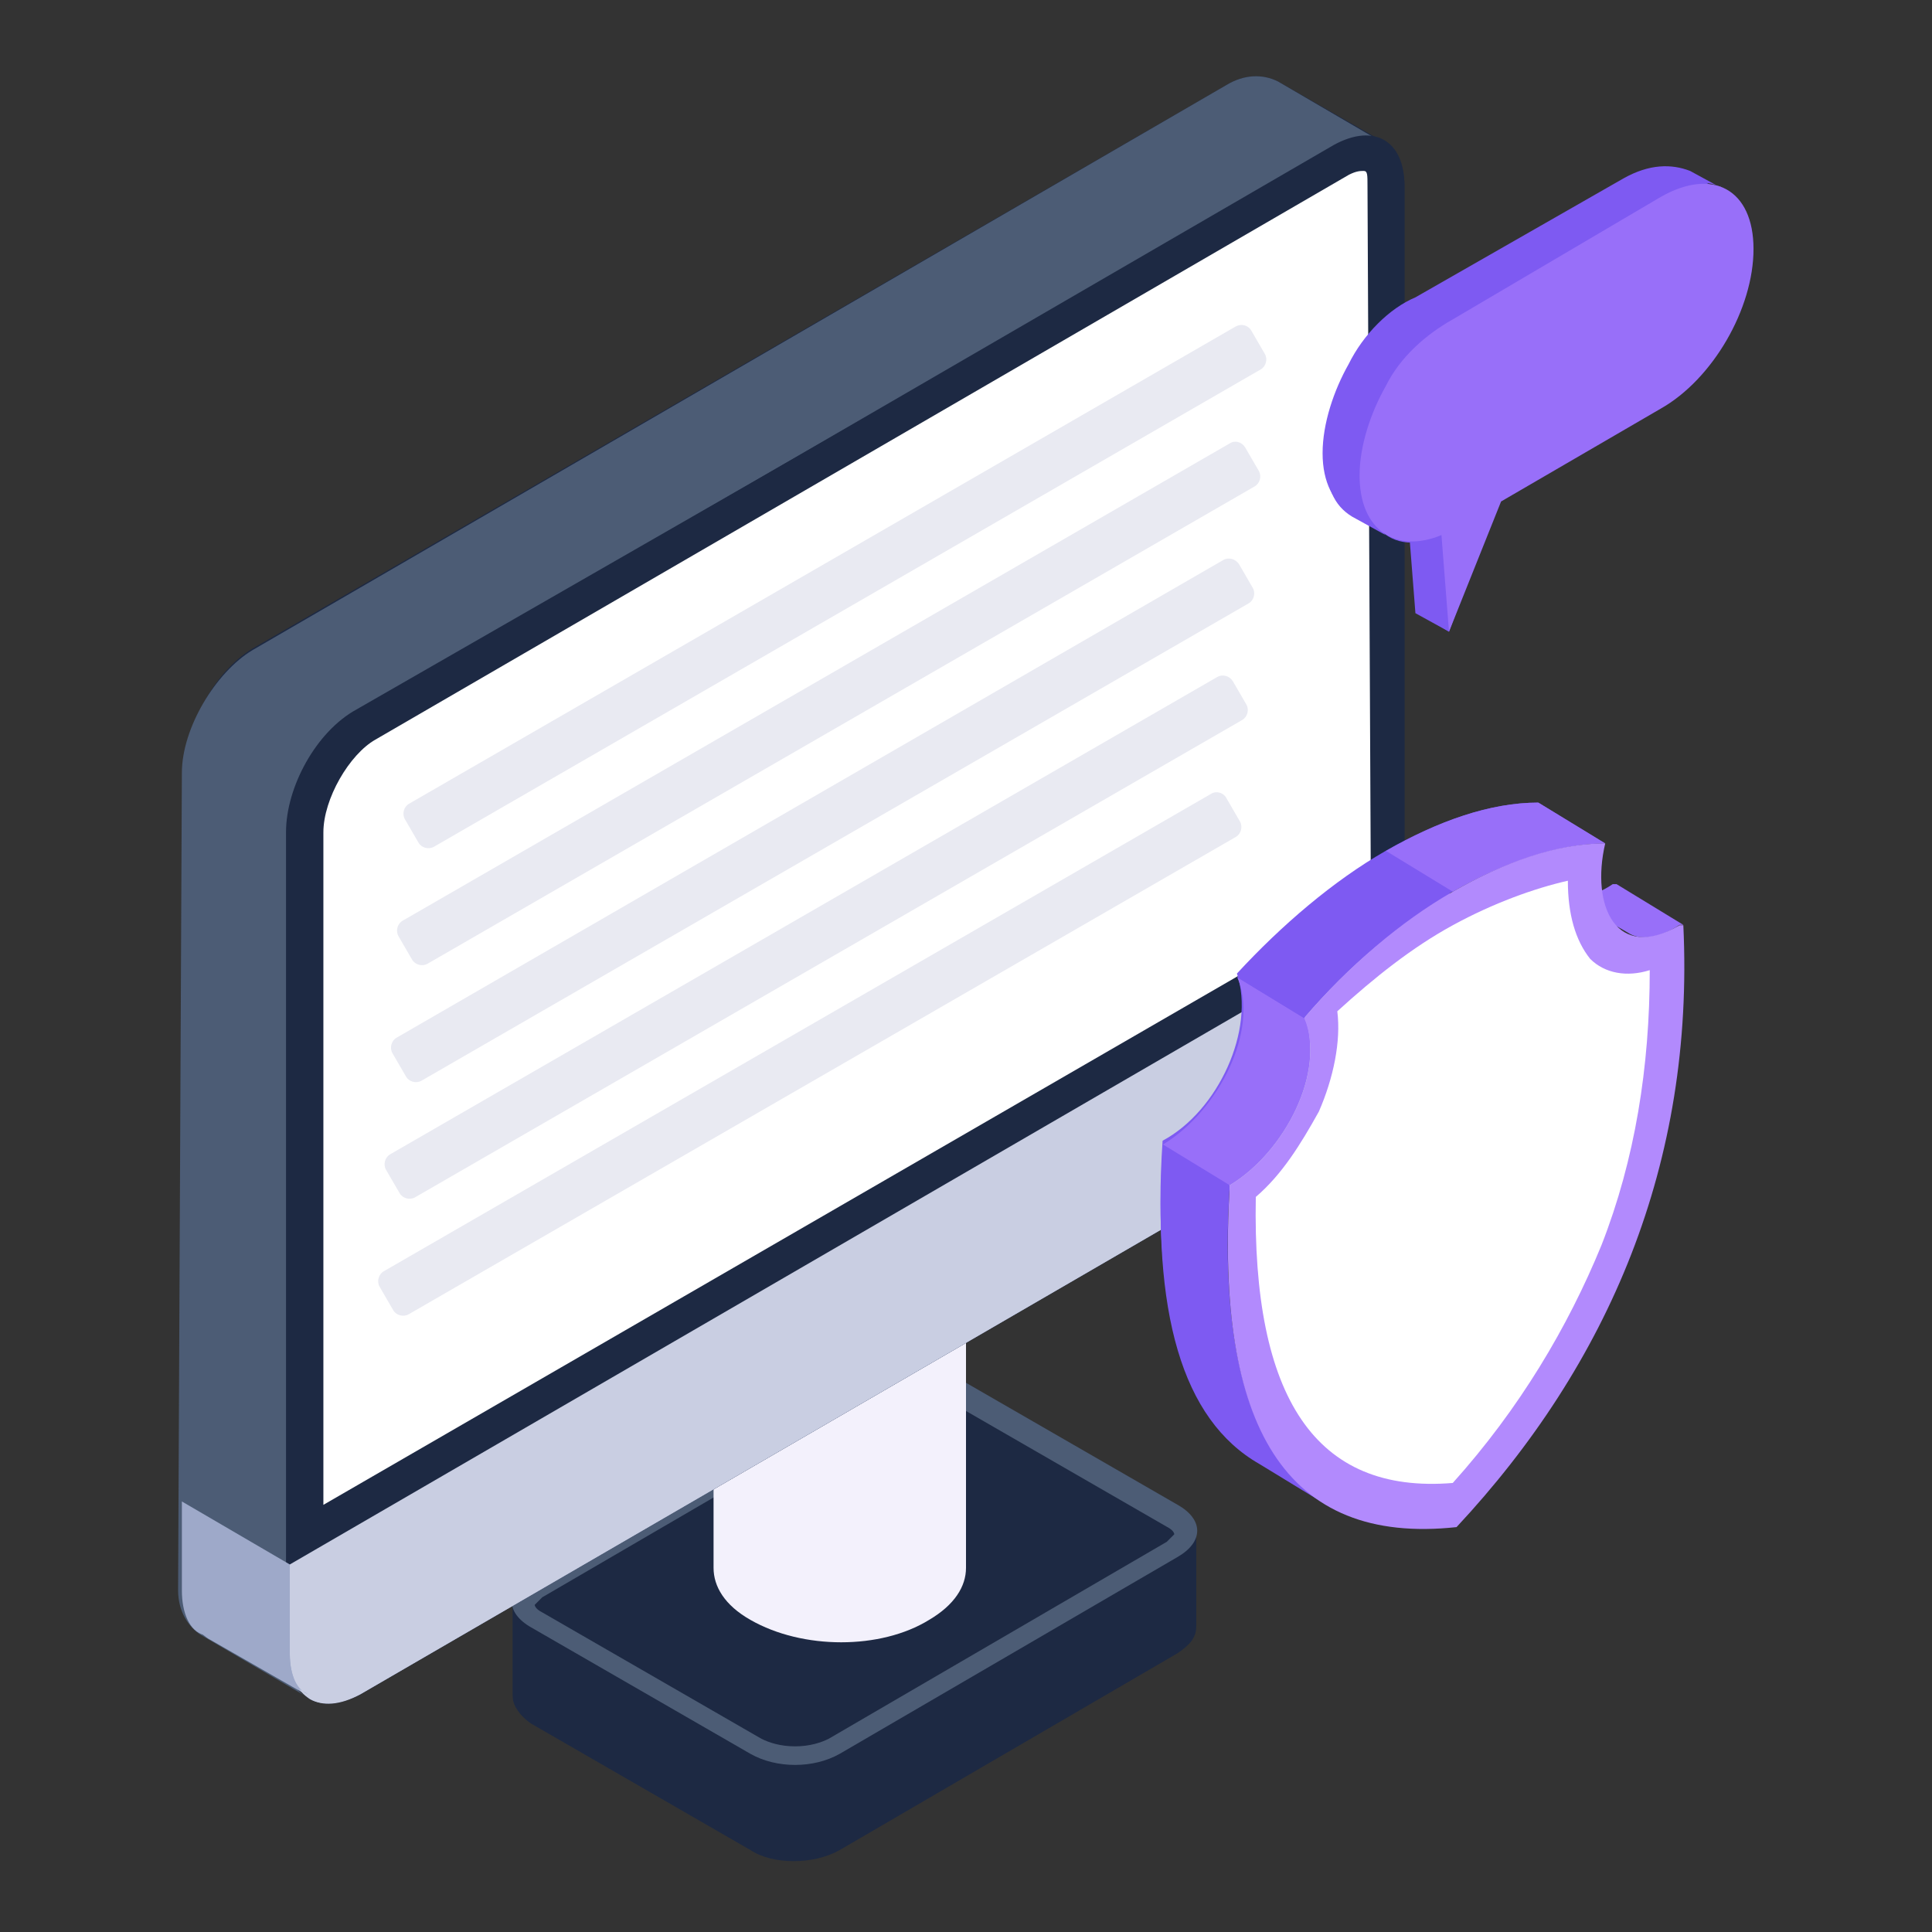 <?xml version="1.0" encoding="utf-8"?>
<!-- Generator: Adobe Illustrator 26.3.1, SVG Export Plug-In . SVG Version: 6.00 Build 0)  -->
<svg version="1.1" id="Layer_1" xmlns="http://www.w3.org/2000/svg" xmlns:xlink="http://www.w3.org/1999/xlink" x="0px" y="0px"
	 viewBox="0 0 512 512" style="enable-background:new 0 0 512 512;" xml:space="preserve">
<rect x="0" y="0" width="512" height="512" fill="#333333" stroke="none"/>
<style type="text/css">
	.st0{enable-background:new    ;}
	.st1{fill:#1D2943;}
	.st2{fill:#4C5C75;}
	.st3{fill:#F3F1FC;}
	.st4{fill:#E9E7FC;}
	.st5{fill:#FFFFFF;}
	.st6{fill:#9EA9C9;}
	.st7{fill:#C9CEE2;}
	.st8{fill:#986FF9;}
	.st9{fill:#7E5AF2;}
	.st10{fill:#B28AFD;}
	.st11{fill:#E9EAF2;}
</style>
<g id="_x31_00">
	<g class="st0">
		<g>
			<g>
				<g>
					<g>
						<path class="st1" d="M136.9,428.3c-1-1-1-2-1-3v-1C135.9,425.4,135.9,426.3,136.9,428.3L136.9,428.3z"/>
					</g>
				</g>
			</g>
		</g>
		<g>
			<g>
				<g>
					<g>
						<path class="st1" d="M317,430.3c0,3-2,4.9-4.9,6.9l-89.6,52.2c-5.9,3.9-17.7,3.9-23.6,0l-58.1-33.5c-3-2-4.9-4.9-4.9-6.9
							v-23.6c0,1,0,2,1,3c-1-1-1-2-1-3.9c0-3,1-4.9,4.9-6.9l89.6-52.2c6.9-3.9,16.7-3.9,23.6,0l58.1,33.5c3,2,4.9,4.9,4.9,6.9V430.3
							z"/>
						<path class="st1" d="M0,0"/>
						<path class="st1" d="M136.9,428.3c-1-1-1-2-1-3v-1C135.9,425.4,135.9,426.3,136.9,428.3L136.9,428.3z"/>
					</g>
				</g>
			</g>
			<g>
				<g>
					<g>
						<g>
							<path class="st1" d="M317,406.6v24.6c0,3-2,4.9-4.9,6.9l-89.6,52.2c-6.9,3.9-17.7,3.9-23.6,0l-58.1-33.5
								c-3-2-4.9-4.9-4.9-6.9v-24.6c0,3,2,4.9,4.9,6.9l58.1,33.5c6.9,3.9,17.7,3.9,23.6,0l89.6-52.2
								C315.1,411.6,317,408.6,317,406.6z"/>
						</g>
					</g>
				</g>
			</g>
			<g>
				<g>
					<g>
						<path class="st2" d="M312.1,398.8c6.9,3.9,6.9,9.8,0,13.8l-89.6,52.2c-6.9,3.9-16.7,3.9-23.6,0l-58.1-33.5
							c-6.9-3.9-6.9-9.8,0-13.8l89.6-52.2c6.9-3.9,16.7-3.9,23.6,0L312.1,398.8z"/>
					</g>
				</g>
			</g>
			<g>
				<g>
					<g>
						<path class="st1" d="M210.7,462.8c-3.9,0-6.9-1-8.9-2l-58.1-33.5c-2-1-2-2-2-2s1-1,2-2l89.6-52.2c2-1,5.9-2,8.9-2
							c3.9,0,6.9,1,8.9,2l58.1,33.5c2,1,2,2,2,2s-1,1-2,2l-89.6,52.2C217.6,461.8,214.6,462.8,210.7,462.8z"/>
					</g>
				</g>
			</g>
		</g>
	</g>
	<g class="st0">
		<g>
			<g>
				<g>
					<g>
						<path class="st3" d="M256,274.7v140.8c0,4.9-3,9.8-9.8,13.8c-12.8,7.9-33.5,7.9-47.3,0c-6.9-3.9-9.8-8.9-9.8-13.8V274.7
							c0,4.9,3,9.8,9.8,13.8c12.8,7.9,33.5,7.9,47.3,0C253,284.6,256,279.6,256,274.7L256,274.7z"/>
					</g>
				</g>
			</g>
		</g>
		<g>
			<g>
				<g>
					<g>
						<path class="st4" d="M246.2,260.9c12.8,7.9,12.8,19.7,0,26.6c-12.8,7.9-33.5,7.9-47.3,0c-12.8-7.9-12.8-19.7,0-27.6
							C212.7,254,233.4,254,246.2,260.9L246.2,260.9z"/>
					</g>
				</g>
			</g>
		</g>
	</g>
	<g>
		<g>
			<g>
				<path class="st4" d="M0,0"/>
			</g>
		</g>
	</g>
	<g>
		<g>
			<g>
				<path class="st1" d="M372.2,266.8c0,11.8-7.9,26.6-18.7,32.5L95.5,449c-5.9,3-10.8,3-13.8,1h1l-28.6-16.7c-3-2-4.9-5.9-4.9-11.8
					V203.8c0-11.8,7.9-26.6,18.7-32.5l257-148.7c4.9-3,9.8-3,13.8-1l27.6,15.8c3,2,5.9,5.9,5.9,11.8V266.8z"/>
			</g>
		</g>
	</g>
	<g>
		<g>
			<g>
				<path class="st2" d="M48.2,204.8c0-11.8,8.9-26.6,18.7-32.5l258-149.7c4.9-3,9.8-3,13.8-1l28.6,16.7c-3.9-2-7.9-2-13.8,1
					l-259,148.7c-10.8,5.9-18.7,20.7-18.7,32.5v217.6c0,5.9,2,9.8,5.9,11.8l-28.6-16.7c-3-2-5.9-5.9-5.9-11.8L48.2,204.8z"/>
			</g>
		</g>
	</g>
	<g>
		<g>
			<g>
				<path class="st1" d="M353.5,38.4c10.8-5.9,18.7-1,18.7,10.8v217.6c0,11.8-8.9,26.6-18.7,32.5L95.5,449
					c-10.8,5.9-18.7,1-18.7-10.8V220.6c0-11.8,8.9-26.6,18.7-32.5L353.5,38.4z"/>
			</g>
		</g>
	</g>
	<g>
		<g>
			<g>
				<path class="st1" d="M224.5,335.8c4.9-3,9.8-1,9.8,5.9c0,5.9-3.9,13.8-9.8,16.7c-4.9,3-9.8,1-9.8-5.9
					C214.6,346.6,218.6,338.7,224.5,335.8z"/>
			</g>
		</g>
	</g>
	<g>
		<g>
			<g>
				<path class="st5" d="M363.3,238.3L85.7,398.8V220.6c0-8.9,6.9-20.7,13.8-24.6l258-149.7c2-1,3-1,3.9-1c1,0,1,1,1,3.9
					L363.3,238.3z"/>
			</g>
		</g>
	</g>
	<g>
		<g>
			<g>
				<path class="st6" d="M372.2,243.2v23.6c0,11.8-7.9,26.6-18.7,32.5L95.5,449c-5.9,3-10.8,3-13.8,1h1l-27.6-15.8
					c-3-2-5.9-5.9-5.9-11.8v-23.6l28.6,16.7L372.2,243.2z"/>
			</g>
		</g>
	</g>
	<g>
		<g>
			<g>
				<path class="st7" d="M372.2,243.2v23.6c0,11.8-8.9,26.6-18.7,32.5L95.5,449c-10.8,5.9-18.7,1-18.7-10.8v-23.6L372.2,243.2z"/>
			</g>
		</g>
	</g>
	<g>
		<g>
			<g>
				<path class="st6" d="M76.8,438.2v-23.6l-28.6-16.7v23.6c0,5.9,2,10.8,5.9,11.8L81.7,449C78.8,448,76.8,444.1,76.8,438.2z"/>
			</g>
		</g>
	</g>
	<g>
		<g>
			<g>
				<g>
					<path class="st8" d="M431.3,247.1l-18.7-10.8c3.9,2,8.9,2,14.8-2h1l17.7,10.8c0,0,0,0-1,0C439.1,249.1,434.2,249.1,431.3,247.1
						L431.3,247.1z"/>
				</g>
			</g>
		</g>
		<path class="st9" d="M407.6,212.7c-12.8,0-26.6,4.9-40.4,12.8c-13.8,7.9-27.6,19.7-39.4,32.5c4.9,14.8-4.9,36.4-19.7,44.3
			c-3,44.3,5.9,72.9,25.6,84.7l17.7,10.8c-20.7-11.8-28.6-40.4-25.6-84.7c14.8-8.9,25.6-30.5,19.7-44.3
			c11.8-13.8,25.6-24.6,39.4-32.5c13.8-7.9,27.6-12.8,40.4-12.8L407.6,212.7z"/>
		<g>
			<g>
				<g>
					<path class="st8" d="M385,236.3l-17.7-10.8c13.8-7.9,27.6-12.8,40.4-12.8l17.7,10.8C413.5,223.5,398.8,228.4,385,236.3z"/>
				</g>
			</g>
		</g>
		<g>
			<g>
				<g>
					<g>
						<path class="st9" d="M351.5,398.8l-17.7-10.8c-20.7-11.8-28.6-40.4-25.6-84.7l17.7,10.8C323,358.4,331.8,387,351.5,398.8z"/>
					</g>
				</g>
			</g>
		</g>
		<g>
			<g>
				<g>
					<g>
						<path class="st8" d="M325.9,314.1l-17.7-10.8c14.8-8.9,25.6-30.5,19.7-44.3l17.7,10.8C351.5,283.6,340.7,305.2,325.9,314.1z"
							/>
					</g>
				</g>
			</g>
		</g>
		<g>
			<g>
				<g>
					<g>
						<path class="st9" d="M345.6,269.8L327.9,259c11.8-13.8,25.6-24.6,39.4-32.5l17.7,10.8C371.2,244.2,357.4,256,345.6,269.8z"/>
					</g>
				</g>
			</g>
		</g>
		<g>
			<g>
				<g>
					<g>
						<path class="st10" d="M385,236.3c13.8-7.9,27.6-12.8,40.4-12.8c-3.9,16.7,3,31.5,19.7,21.7h1c3,63-19.7,116.2-60.1,159.5
							c-45.3,4.9-64-26.6-60.1-90.6c14.8-8.9,25.6-30.5,19.7-44.3C357.4,256,371.2,244.2,385,236.3L385,236.3z"/>
					</g>
				</g>
			</g>
		</g>
		<g>
			<g>
				<g>
					<g>
						<path class="st5" d="M385,245.2c10.8-5.9,21.7-9.8,30.5-11.8c0,8.9,2,15.8,5.9,20.7c3.9,3.9,9.8,4.9,15.8,3
							c0,25.6-3.9,50.2-12.8,72.9c-8.9,21.7-21.7,43.3-39.4,63c-36.4,3-53.2-22.6-52.2-75.8c6.9-5.9,11.8-13.8,16.7-22.6
							c3.9-8.9,5.9-18.7,4.9-26.6C364.3,259,374.2,251.1,385,245.2L385,245.2z"/>
					</g>
				</g>
			</g>
		</g>
	</g>
	<g>
		<g>
			<g>
				<g>
					<path class="st9" d="M456.9,50.2c0,0-1,0-1-1C455.9,50.2,455.9,50.2,456.9,50.2C455.9,50.2,456.9,50.2,456.9,50.2z"/>
				</g>
			</g>
		</g>
		<g>
			<g>
				<g>
					<path class="st9" d="M463.8,66c0,15.8-10.8,34.5-24.6,42.3l-42.3,24.6L384,167.4l-7.9-4.9l-2-18.7c-3,0-5.9-1-7.9-3l1,1
						l-8.9-4.9c-4.9-3-6.9-7.9-6.9-15.8s3-16.7,6.9-23.6c4.9-7.9,10.8-13.8,17.7-17.7l55.1-31.5c6.9-3.9,12.8-3.9,17.7-2l7.9,4.9
						c0,0,0,0-1,0c0,0,1,0,1,1C460.8,53.2,463.8,58.1,463.8,66L463.8,66z"/>
					<path class="st9" d="M456.9,50.2c0,0-1,0-1-1C455.9,50.2,455.9,50.2,456.9,50.2C455.9,50.2,456.9,50.2,456.9,50.2z"/>
				</g>
			</g>
		</g>
		<g>
			<g>
				<g>
					<path class="st9" d="M384,167.4l-8.9-4.9l-2-25.6l8.9,4.9L384,167.4z"/>
				</g>
			</g>
		</g>
		<g>
			<g>
				<g>
					<path class="st9" d="M456.9,50.2c-3.9-3-10.8-2-17.7,2L384,83.7c-6.9,3.9-12.8,10.8-17.7,17.7c-3.9,7.9-6.9,15.8-6.9,23.6
						s3,12.8,6.9,15.8l-8.9-4.9c-3.9-3-6.9-7.9-6.9-15.8s3-16.7,6.9-23.6c3.9-7.9,10.8-14.8,17.7-17.7l55.1-31.5
						c6.9-3.9,12.8-3.9,17.7-2L456.9,50.2z"/>
				</g>
			</g>
		</g>
		<g>
			<g>
				<g>
					<path class="st8" d="M440.1,52.2c13.8-7.9,24.6-2,24.6,13.8s-10.8,34.5-24.6,42.3l-42.3,24.6L384,167.4l-2-25.6
						c-11.8,4.9-21.7-1-21.7-15.8c0-7.9,3-16.7,6.9-23.6c3.9-7.9,10.8-13.8,17.7-17.7L440.1,52.2z"/>
				</g>
			</g>
		</g>
	</g>
</g>
<path class="st11" d="M327.5,86.5L108.4,213c-1.4,0.8-1.9,2.7-1.1,4.1l3.6,6.2c0.8,1.4,2.7,1.9,4.1,1.1L334.1,97.9
	c1.4-0.8,1.9-2.7,1.1-4.1l-3.6-6.2C330.8,86.2,329,85.7,327.5,86.5z"/>
<path class="st11" d="M325.9,117.5L106.7,244c-1.4,0.8-1.9,2.7-1.1,4.1l3.6,6.2c0.8,1.4,2.7,1.9,4.1,1.1l219.2-126.5
	c1.4-0.8,1.9-2.7,1.1-4.1l-3.6-6.2C329.1,117.1,327.3,116.6,325.9,117.5z"/>
<path class="st11" d="M324.2,148.4L105.1,275c-1.4,0.8-1.9,2.7-1.1,4.1l3.6,6.2c0.8,1.4,2.7,1.9,4.1,1.1l219.2-126.5
	c1.4-0.8,1.9-2.7,1.1-4.1l-3.6-6.2C327.5,148.1,325.6,147.6,324.2,148.4z"/>
<path class="st11" d="M322.6,179.4L103.4,305.9c-1.4,0.8-1.9,2.7-1.1,4.1l3.6,6.2c0.8,1.4,2.7,1.9,4.1,1.1l219.2-126.5
	c1.4-0.8,1.9-2.7,1.1-4.1l-3.6-6.2C325.8,179.1,324,178.6,322.6,179.4z"/>
<path class="st11" d="M320.9,210.4L101.7,336.9c-1.4,0.8-1.9,2.7-1.1,4.1l3.6,6.2c0.8,1.4,2.7,1.9,4.1,1.1l219.2-126.5
	c1.4-0.8,1.9-2.7,1.1-4.1l-3.6-6.2C324.2,210,322.3,209.5,320.9,210.4z"/>
</svg>
